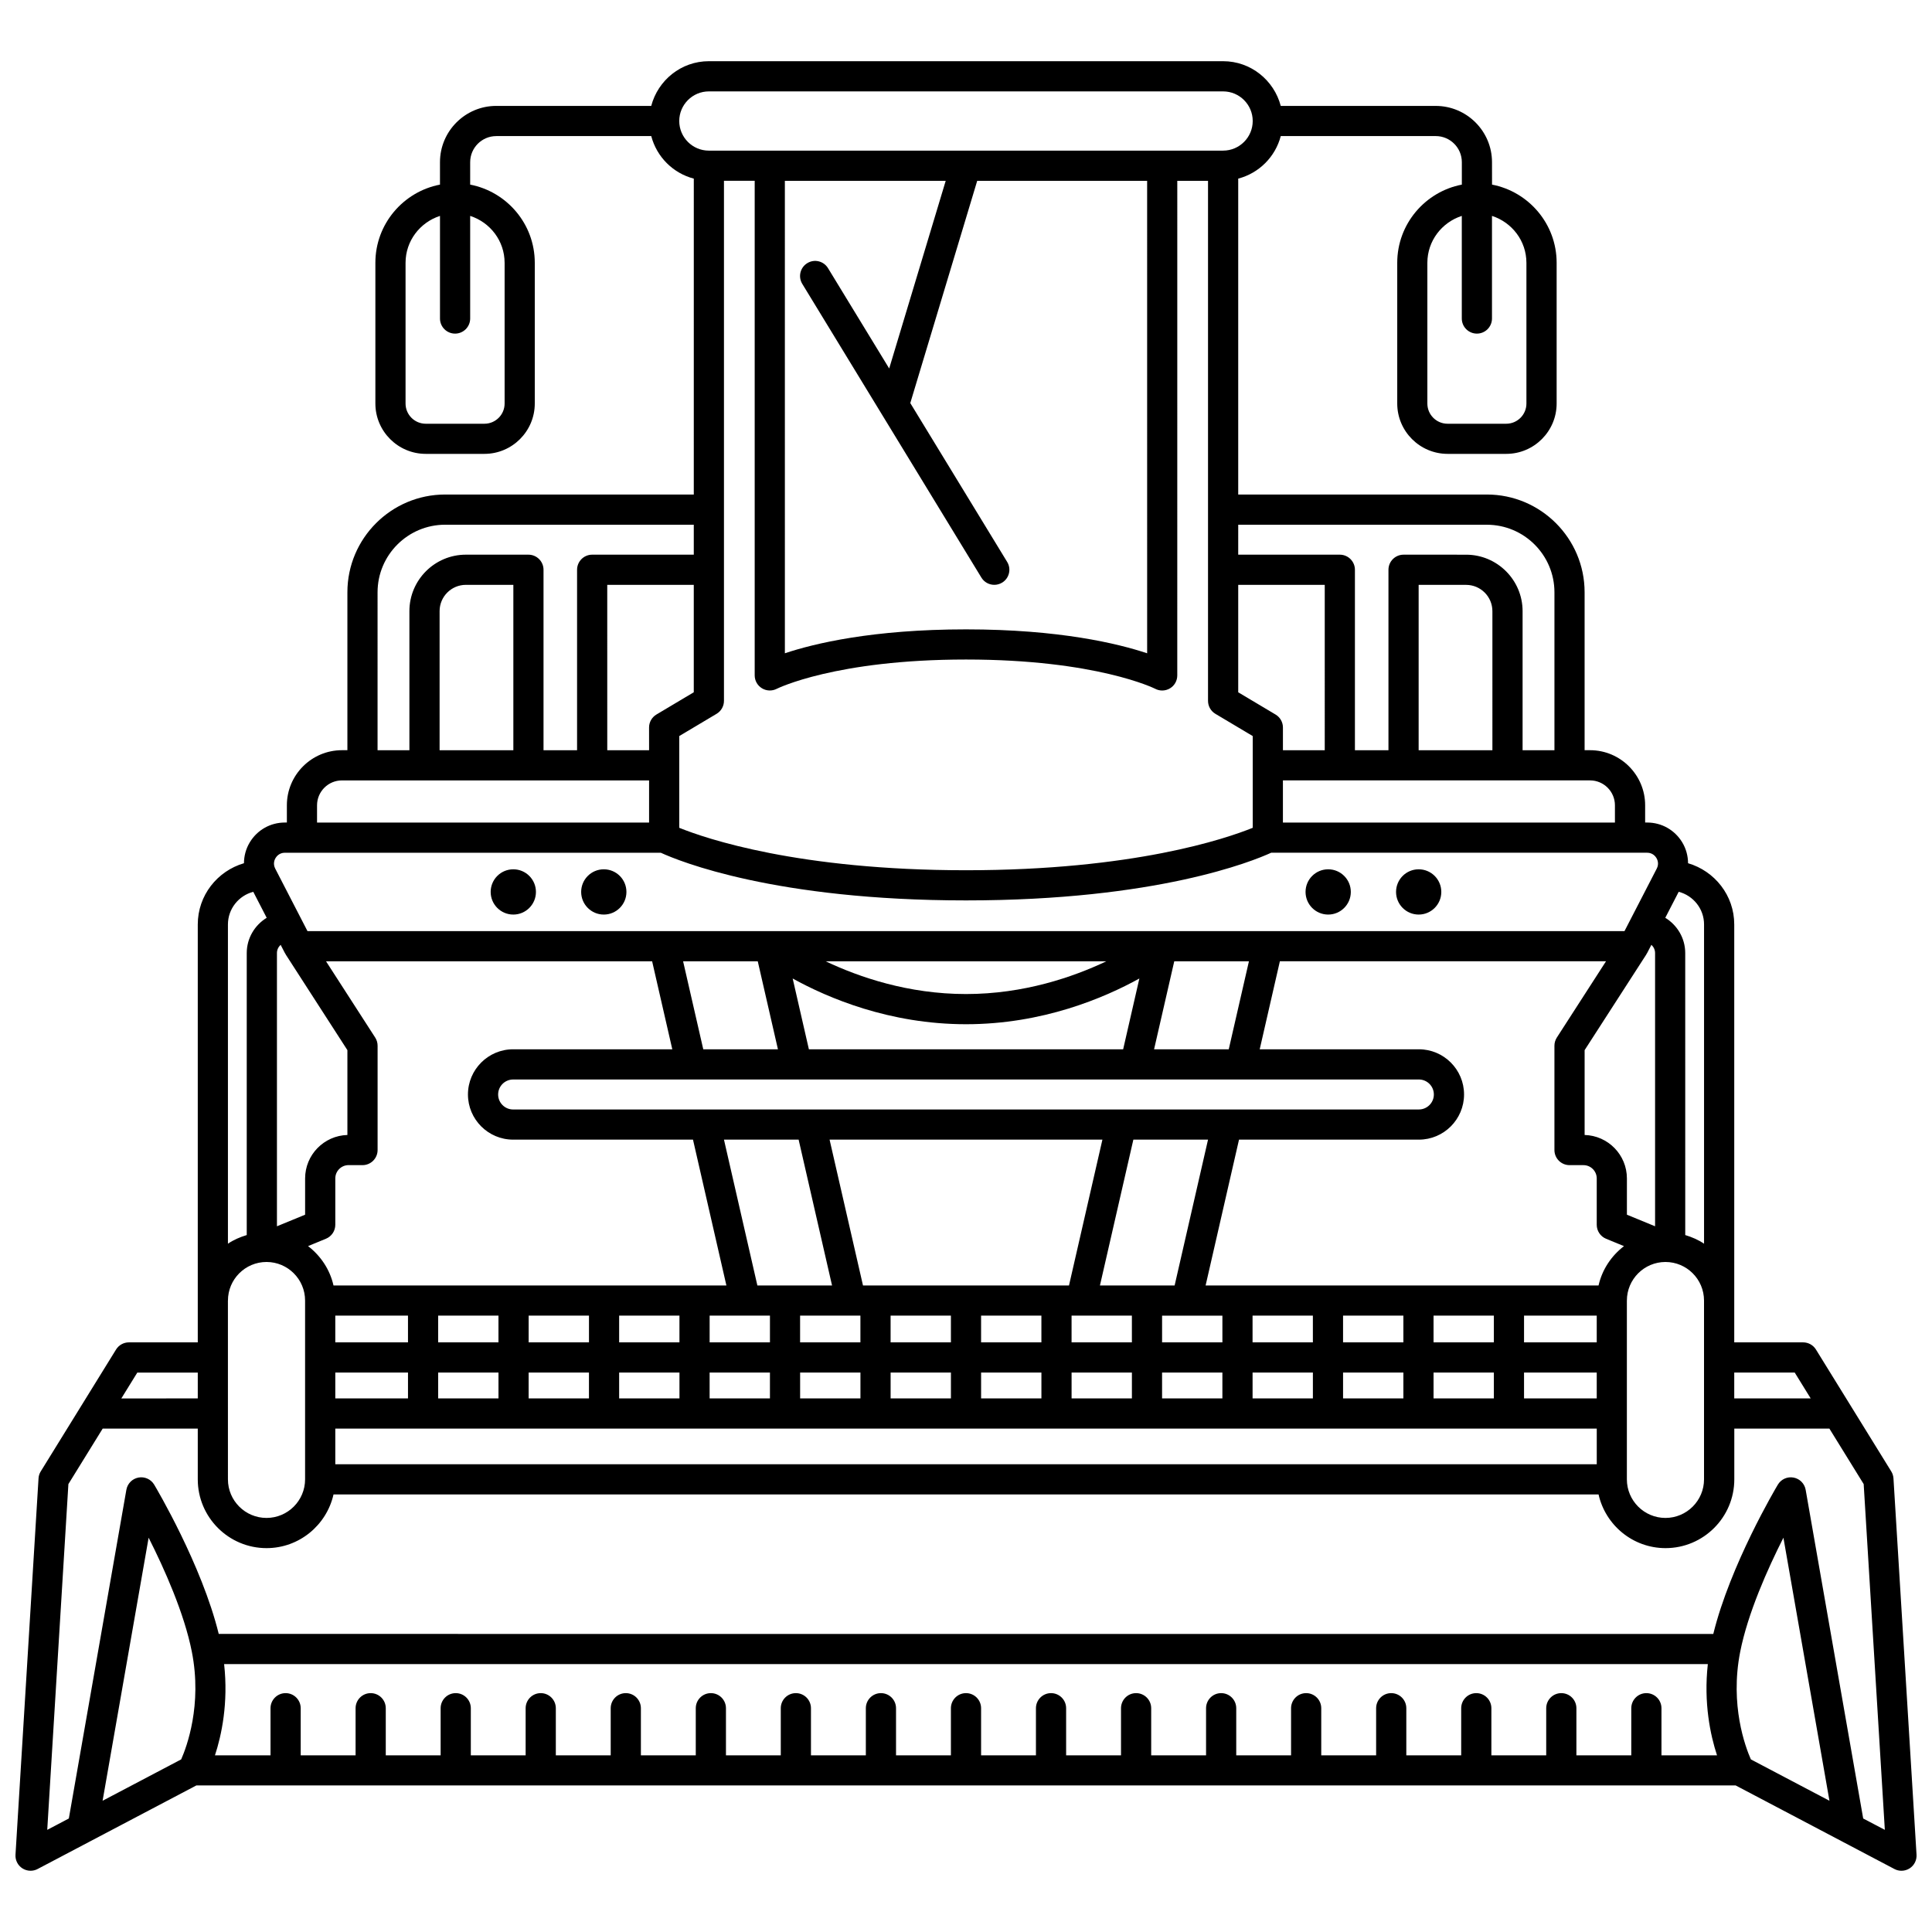 <?xml version="1.0" encoding="UTF-8"?>
<!-- Uploaded to: SVG Repo, www.svgrepo.com, Generator: SVG Repo Mixer Tools -->
<svg width="800px" height="800px" version="1.1" viewBox="144 144 512 512" xmlns="http://www.w3.org/2000/svg">
 <defs>
  <clipPath id="a">
   <path d="m148.09 160h503.81v480h-503.81z"/>
  </clipPath>
 </defs>
 <g clip-path="url(#a)">
  <path d="m645.79 535.8c-0.039-0.66-0.242-1.297-0.586-1.859l-19.961-32.305c-0.727-1.176-2.016-1.895-3.402-1.895h-18.25v-110.75c0-7.711-5.195-14.16-12.238-16.227-0.016-1.926-0.516-3.848-1.566-5.57-1.992-3.262-5.461-5.215-9.285-5.215h-0.523v-4.57c0-8.051-6.551-14.598-14.598-14.598h-1.445v-41.855c0-14.281-11.621-25.902-25.902-25.902h-65.895v-83.715c5.516-1.449 9.828-5.762 11.277-11.277h41.066c3.82 0 6.922 3.102 6.922 6.918v5.945c-9.734 1.875-17.121 10.441-17.121 20.715v37.293c0 7.356 5.988 13.348 13.348 13.348h15.547c7.356 0 13.348-5.988 13.348-13.348v-37.293c0-10.277-7.387-18.84-17.121-20.715l-0.008-5.941c0-8.227-6.695-14.914-14.918-14.914h-41.066c-1.785-6.801-7.93-11.852-15.277-11.852h-136.28c-7.348 0-13.488 5.051-15.273 11.848h-41.066c-8.227 0-14.918 6.691-14.918 14.914v5.945c-9.734 1.875-17.121 10.441-17.121 20.715v37.293c0 7.356 5.988 13.348 13.348 13.348h15.547c7.356 0 13.348-5.988 13.348-13.348v-37.293c0-10.277-7.387-18.84-17.121-20.715v-5.941c0-3.816 3.102-6.918 6.922-6.918h41.066c1.449 5.516 5.762 9.828 11.277 11.277l-0.004 83.711h-65.895c-14.281 0-25.902 11.621-25.902 25.902v41.855h-1.441c-8.051 0-14.598 6.551-14.598 14.598v4.57h-0.523c-3.828 0-7.297 1.953-9.285 5.215-1.051 1.723-1.551 3.644-1.566 5.57-7.051 2.066-12.238 8.516-12.238 16.227v110.75h-18.254c-1.387 0-2.672 0.719-3.402 1.895l-19.961 32.305c-0.348 0.562-0.551 1.199-0.586 1.859l-6.102 99.727c-0.09 1.441 0.609 2.82 1.82 3.602 0.66 0.426 1.414 0.641 2.172 0.641 0.641 0 1.281-0.152 1.863-0.461l13.715-7.219c0.02-0.008 0.035-0.02 0.055-0.031l28.301-14.898h407.94l28.297 14.895c0.02 0.012 0.043 0.023 0.066 0.035l13.711 7.219c0.582 0.309 1.223 0.461 1.863 0.461 0.754 0 1.512-0.215 2.172-0.641 1.211-0.785 1.906-2.164 1.82-3.602zm-97.273-322.15v37.293c0 2.949-2.398 5.352-5.352 5.352h-15.547c-2.949 0-5.352-2.398-5.352-5.352v-37.293c0-5.832 3.852-10.73 9.125-12.434v27.195c0 2.207 1.793 4 4 4s4-1.793 4-4v-27.195c5.273 1.699 9.125 6.598 9.125 12.434zm-270.79 0v37.293c0 2.949-2.398 5.352-5.352 5.352h-15.547c-2.949 0-5.352-2.398-5.352-5.352v-37.293c0-5.832 3.852-10.73 9.125-12.434v27.195c0 2.207 1.793 4 4 4 2.207 0 4-1.793 4-4v-27.195c5.273 1.699 9.125 6.598 9.125 12.434zm341.89 294.09 4.234 6.852h-20.258v-6.852zm-386.76 24.305v-9.457h334.3v9.457zm-28.449-43.383c0-5.637 4.582-10.219 10.215-10.223h0.008 0.004c5.633 0.004 10.215 4.586 10.215 10.223v47.383c0 5.637-4.586 10.223-10.223 10.223-5.637 0-10.223-4.586-10.223-10.223l-0.004-47.383zm13.965-94.273 1.137 2.199c0.039 0.07 0.102 0.129 0.141 0.199 0.023 0.043 0.023 0.094 0.051 0.137l16.363 25.375v22.484c-6.211 0.168-11.207 5.266-11.207 11.512v9.613l-7.465 3.07v-72.402c-0.004-0.871 0.383-1.641 0.98-2.188zm364.24 2.188v72.402l-7.465-3.07v-9.613c0-6.25-5-11.348-11.207-11.512v-22.484l16.367-25.379c0.027-0.043 0.027-0.094 0.051-0.137 0.043-0.07 0.105-0.125 0.141-0.199l1.137-2.199c0.594 0.551 0.977 1.32 0.977 2.191zm-26.031 22.379c-0.414 0.648-0.641 1.398-0.641 2.168v27.652c0 2.207 1.793 4 4 4h3.688c1.941 0 3.523 1.578 3.523 3.519v12.293c0 1.621 0.98 3.082 2.481 3.699l4.742 1.953c-3.34 2.555-5.789 6.195-6.746 10.43l-104.13-0.008 8.852-38.645h47.664c6.602 0 11.973-5.371 11.973-11.973s-5.371-11.973-11.973-11.973h-42.18l5.344-23.324h86.43zm-32.676 95.637v-6.852h15.984v6.852zm-23.98 0v-6.852h15.984v6.852zm-23.98 0v-6.852h15.984v6.852zm-23.984 0v-6.852h15.984v6.852zm-23.98 0v-6.852h15.984v6.852zm-23.98 0v-6.852h15.984v6.852zm-23.98 0v-6.852l15.984-0.004v6.852zm-23.98 0v-6.852h15.984v6.852zm-23.984 0v-6.852h15.984v6.852zm-23.977 0v-6.852h15.984v6.852zm-23.984 0v-6.852h15.984v6.852zm-23.977 0v-6.852h15.984v6.852zm-27.262 0v-6.852h19.266v6.852zm19.262-21.934v7.082h-19.266v-7.082zm23.98 0v7.082h-15.984v-7.082zm23.984 0v7.082h-15.984v-7.082zm23.977 0v7.082h-15.98v-7.082zm23.984 0v7.082h-15.984v-7.082zm171.97-62.582c2.191 0 3.973 1.785 3.973 3.973 0 2.191-1.785 3.973-3.973 3.973l-240.03 0.004c-2.191 0-3.973-1.785-3.973-3.973 0-2.191 1.785-3.973 3.973-3.973zm-161.65-7.996-4.297-18.766c9.32 5.152 25.645 12.117 45.938 12.117 20.293 0 36.617-6.965 45.938-12.117l-4.297 18.766zm133.56 70.578v7.082h-15.984v-7.082zm23.984 0v7.082h-15.984v-7.082zm23.98 0v7.082h-15.984v-7.082zm27.262 0v7.082h-19.266v-7.082zm-99.203 7.086h-15.984v-7.082h15.984zm-95.93-7.086v7.082h-15.984v-7.082zm0.684-7.996-8.855-38.645h72.305l-8.855 38.645zm7.316 7.996h15.984v7.082h-15.984zm23.98 0h15.984v7.082h-15.984zm23.98 0h15.984v7.082h-15.984zm7.519-7.996 8.855-38.645h19.789l-8.852 38.645zm-79.852-38.645 8.855 38.645h-19.789l-8.852-38.645zm192.24 61.723h19.266v6.852h-19.266zm-78.254-85.66h-19.789l5.348-23.324h19.789zm-69.629-14.648c-15.328 0-28.328-4.481-37.184-8.676h74.367c-8.855 4.195-21.859 8.676-37.184 8.676zm-55.188-8.68 5.348 23.324h-19.789l-5.344-23.324zm-27.992 0 5.344 23.324-42.18-0.004c-6.602 0-11.973 5.371-11.973 11.973s5.371 11.973 11.973 11.973h47.664l8.852 38.645h-104.12c-0.957-4.234-3.406-7.871-6.746-10.43l4.742-1.953c1.5-0.617 2.481-2.078 2.481-3.699v-12.293c0-1.938 1.578-3.519 3.523-3.519l3.684 0.008c2.207 0 4-1.793 4-4v-27.652c0-0.77-0.219-1.52-0.641-2.168l-13.027-20.203zm258.32 89.91c0-5.633 4.582-10.219 10.215-10.223h0.004 0.008c5.633 0.004 10.215 4.586 10.215 10.223v47.383c0 5.637-4.586 10.223-10.223 10.223s-10.223-4.586-10.223-10.223v-47.383zm20.449-99.668v84.602c-1.508-1.023-3.207-1.754-4.984-2.293l-0.004-74.727c0-3.965-2.129-7.418-5.285-9.352l3.555-6.891c3.856 1.012 6.719 4.496 6.719 8.66zm-23.617-31.578v4.57h-87.988v-11.172h81.391c3.637 0 6.598 2.961 6.598 6.602zm-255.96-14.602h-11.082l-0.004-43.824h22.93v28.469l-9.895 5.894c-1.211 0.723-1.953 2.027-1.953 3.434zm7.996-3.754 9.895-5.894c1.211-0.723 1.953-2.027 1.953-3.434v-137.82h8.145v131.08c0 1.391 0.73 2.68 1.918 3.406 1.188 0.727 2.676 0.781 3.914 0.148 0.152-0.078 15.594-7.766 50.164-7.766 34.57 0 50.012 7.684 50.148 7.758 0.578 0.305 1.215 0.453 1.848 0.453 0.719 0 1.434-0.191 2.074-0.578 1.195-0.723 1.922-2.019 1.922-3.418l0.004-131.08h8.145v137.82c0 1.41 0.742 2.715 1.953 3.434l9.895 5.894v24.312c-7.098 2.871-31.59 11.246-75.984 11.246-44.402 0-68.902-8.379-75.992-11.246zm70.613-147.14-14.977 49.73-16.211-26.582c-1.152-1.887-3.606-2.496-5.492-1.332-1.887 1.148-2.484 3.609-1.332 5.492l47.473 77.844c0.75 1.234 2.066 1.914 3.414 1.914 0.707 0 1.426-0.188 2.078-0.582 1.887-1.148 2.484-3.609 1.332-5.492l-25.672-42.094 17.734-58.898h45.031l0.004 125.21c-7.699-2.566-23.211-6.34-48.004-6.34s-40.305 3.766-48 6.336l-0.004-125.2zm100.45 150.9h-11.082v-6.027c0-1.41-0.742-2.715-1.953-3.434l-9.895-5.894v-28.469h22.93zm44.43 0h-19.547v-43.824h12.578c3.844 0 6.969 3.125 6.969 6.969zm-1.465-59.758c9.871 0 17.906 8.031 17.906 17.906v41.855h-8.441v-36.859c0-8.25-6.715-14.965-14.965-14.965l-16.582-0.004c-2.207 0-4 1.793-4 4v47.824h-8.887v-47.824c0-2.207-1.793-4-4-4h-26.93l0.004-7.934zm-214.03-106.99c0-4.328 3.523-7.852 7.848-7.852h136.28c4.332 0 7.848 3.523 7.848 7.848 0 4.328-3.523 7.848-7.848 7.848l-136.28 0.004c-4.324 0.004-7.848-3.519-7.848-7.848zm-79.949 124.89c0-9.871 8.031-17.906 17.906-17.906h65.895v7.938h-26.93c-2.207 0-4 1.793-4 4v47.824h-8.891v-47.824c0-2.207-1.793-4-4-4h-16.578c-8.254 0-14.965 6.715-14.965 14.965v36.859h-8.438zm16.438 41.855v-36.859c0-3.844 3.125-6.969 6.969-6.969l12.578 0.004v43.828zm-32.477 14.602c0-3.644 2.961-6.602 6.602-6.602h81.391v11.172h-87.992zm-10.98 13.945c0.25-0.414 1-1.379 2.461-1.379h99.617c4.91 2.25 30.289 12.633 80.883 12.633s75.973-10.387 80.883-12.637h99.617c1.461 0 2.203 0.965 2.461 1.379 0.25 0.414 0.77 1.52 0.102 2.816l-8.555 16.578-349.02 0.004-8.555-16.578c-0.664-1.297-0.148-2.402 0.102-2.816zm-5.922 8.973 3.555 6.891c-3.156 1.934-5.285 5.387-5.285 9.352v74.723c-1.781 0.539-3.481 1.266-4.984 2.293v-84.598c0-4.164 2.859-7.648 6.715-8.66zm-30.73 127.41h16.023v6.852l-20.258 0.004zm418.64 101.43h-14.723v-12.48c0-2.207-1.793-4-4-4s-4 1.793-4 4v12.48h-14.543v-12.48c0-2.207-1.793-4-4-4-2.207 0-4 1.793-4 4v12.48h-14.531v-12.48c0-2.207-1.793-4-4-4-2.207 0-4 1.793-4 4v12.48h-14.543v-12.48c0-2.207-1.793-4-4-4-2.207 0-4 1.793-4 4v12.48h-14.543v-12.48c0-2.207-1.793-4-4-4s-4 1.793-4 4v12.48h-14.527v-12.48c0-2.207-1.793-4-4-4s-4 1.793-4 4v12.48h-14.539v-12.48c0-2.207-1.793-4-4-4s-4 1.793-4 4v12.48h-14.543v-12.48c0-2.207-1.793-4-4-4s-4 1.793-4 4v12.48h-14.535v-12.48c0-2.207-1.793-4-4-4-2.207 0-4 1.793-4 4v12.48h-14.543v-12.48c0-2.207-1.793-4-4-4s-4 1.793-4 4v12.48h-14.543v-12.48c0-2.207-1.793-4-4-4-2.207 0-4 1.793-4 4v12.48h-14.527v-12.48c0-2.207-1.793-4-4-4-2.207 0-4 1.793-4 4v12.48h-14.543v-12.48c0-2.207-1.793-4-4-4-2.207 0-4 1.793-4 4v12.48h-14.543v-12.48c0-2.207-1.793-4-4-4s-4 1.793-4 4v12.48h-14.527v-12.48c0-2.207-1.793-4-4-4s-4 1.793-4 4v12.48h-14.539v-12.48c0-2.207-1.793-4-4-4s-4 1.793-4 4v12.48h-14.543v-12.48c0-2.207-1.793-4-4-4s-4 1.793-4 4v12.48h-14.723c1.742-5.301 3.578-13.836 2.426-24.172h393.2c-1.145 10.34 0.691 18.867 2.434 24.172zm-404.18-27.398c2.766 14.086-1.375 25.172-2.836 28.48l-20.824 10.961 12.199-69.711c4.129 8.16 9.445 20 11.461 30.27zm413.15 28.48c-1.469-3.324-5.598-14.402-2.836-28.48 2.016-10.27 7.328-22.109 11.461-30.27l12.199 69.711zm29.766 15.664-15.246-87.109c-0.289-1.648-1.566-2.938-3.211-3.242-1.656-0.309-3.305 0.445-4.16 1.879-0.543 0.906-12.613 21.254-17.109 39.562l-396.07-0.004c-4.496-18.305-16.566-38.652-17.109-39.562-0.855-1.434-2.519-2.184-4.16-1.879-1.645 0.305-2.922 1.594-3.211 3.242l-15.246 87.109-5.723 3.012 5.606-91.633 9.086-14.703h25.199v13.453c0 10.047 8.172 18.223 18.223 18.223 8.668 0 15.914-6.098 17.75-14.223h335.25c1.832 8.125 9.078 14.223 17.75 14.223 10.047 0 18.223-8.172 18.223-18.223v-13.453h25.199l9.086 14.703 5.606 91.633z"/>
 </g>
 <path d="m501.98 380.37c0 3.312-2.688 6-6 6s-5.996-2.688-5.996-6 2.684-5.996 5.996-5.996 6 2.684 6 5.996"/>
 <path d="m525.96 380.37c0 3.312-2.684 6-5.996 6s-5.996-2.688-5.996-6 2.684-5.996 5.996-5.996 5.996 2.684 5.996 5.996"/>
 <path d="m310.01 380.37c0 3.312-2.684 6-5.996 6s-6-2.688-6-6 2.688-5.996 6-5.996 5.996 2.684 5.996 5.996"/>
 <path d="m286.03 380.37c0 3.312-2.688 6-6 6s-5.996-2.688-5.996-6 2.684-5.996 5.996-5.996 6 2.684 6 5.996"/>
</svg>